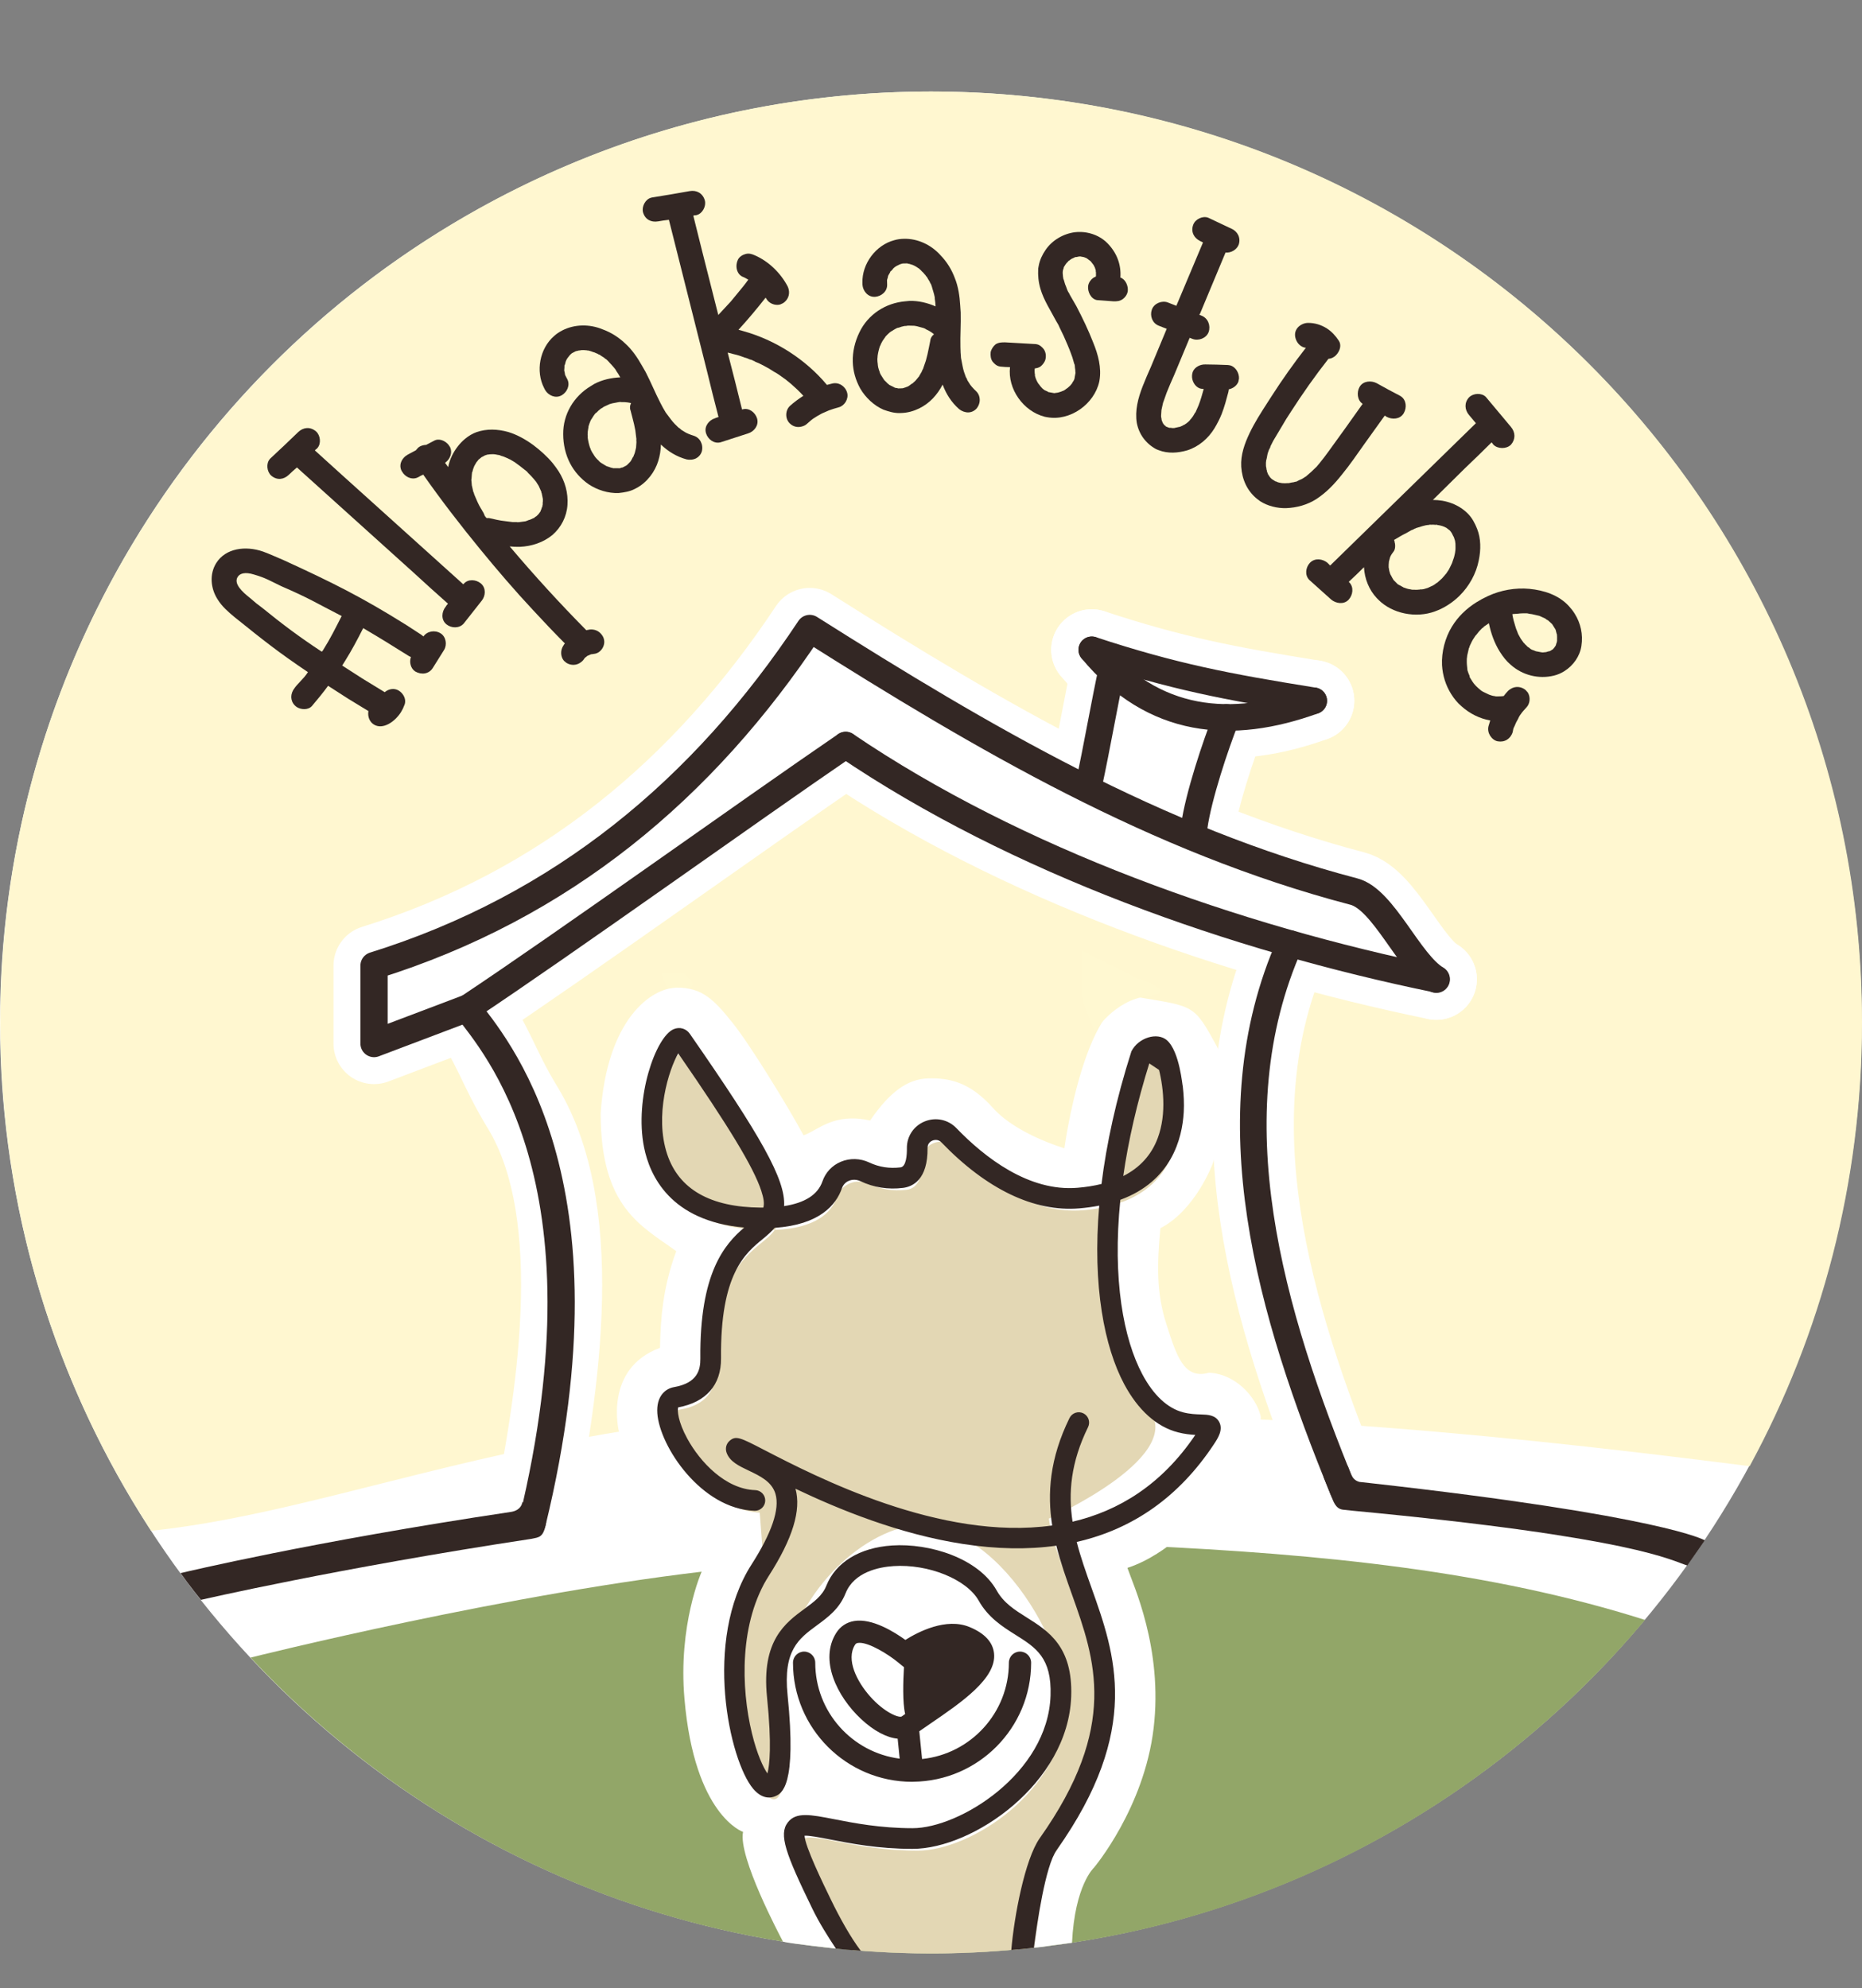 <svg xmlns="http://www.w3.org/2000/svg" viewBox="0 0 2870.412 3064.959"><rect x="0" y="0" width="2870.412" height="3064.959" fill="#808080" stroke="none"/><defs><style>.cls-1,.cls-2,.cls-3,.cls-4{fill:none;}.cls-5{fill:#fff8d1;}.cls-6{fill:#92a668;}.cls-7{fill:#fff;}.cls-8{fill:#e3d7b4;}.cls-2{stroke:#fff;stroke-width:125px;}.cls-2,.cls-3,.cls-4{stroke-linecap:round;stroke-linejoin:round;}.cls-9{fill:#332724;}.cls-3{stroke-width:41px;}.cls-3,.cls-4{stroke:#332724;}.cls-4{stroke-width:42px;}.cls-10{fill:#fff7d0;}</style></defs><g id="Hintergrund_Farbe"><circle id="Wei&#xDF;" class="cls-7" cx="1435" cy="1576.089" r="1435"></circle><path id="Beige" class="cls-10" d="M2870.412,1576.089c0,247.665-62.741,480.676-173.197,684.006-462.472-58.951-798.265-86.187-1343.128-86.187-503.376,0-820.74,154.336-1121.024,185.799C85.934,2134.419.412,1865.241.412,1576.089.412,783.56,642.884,141.089,1435.412,141.089s1435,642.471,1435,1435Z"></path><path id="Gr&#xFC;n" class="cls-6" d="M1756.905,2382.581c283.412,13.031,541.287,39.072,778.999,114.508-263.234,314.201-658.53,514-1100.492,514-414.097,0-787.228-175.4-1049.15-455.958,0,0,403.873-101.428,728.199-136.1,258.82-27.669,642.444-36.45,642.444-36.45"></path><polygon class="cls-7" points="1162.424 1168.306 1274.376 1028.051 1598.368 1247.21 1303.705 1118.748 1162.424 1168.306"></polygon><polygon class="cls-7" points="1753.516 1123.112 1813.466 1138.257 1810.311 1203.887 1766.768 1203.887 1732.692 1184.955 1753.516 1123.112"></polygon><path class="cls-7" d="M1145.465,2823.838s-74.796-24.908-90.288-204.869c-10.07-114.37,26.46-196.236,26.46-196.236l75.977-74.325-84.839-43.526-118.636-98.01s-24.483-96.751,63.306-129.211c.738-44.264,4.426-93.692,25.083-149.021-53.876-39.1-116.561-67.133-116.561-212.466,9.59-144.595,77.693-193.473,117.415-193.748s58.165,19.812,85.461,53.663c27.296,33.852,85.577,129.019,109.922,174.02,22.132-7.48,45.739-35.411,102.544-22.87,30.985-45.001,58.281-64.182,90.003-64.92,31.722-.738,63.445,5.164,99.593,45.739,36.149,40.575,109.922,61.969,109.922,61.969,0,0,33.154-246.396,116.539-232.382,83.385,14.014,83.385,11.063,118.059,74.508,34.673,63.445-5.902,181.481-5.902,181.481,0,0-26.391,71.56-80.697,99.593-5.147,55.33-6.355,99.593,9.138,147.546,15.492,47.952,26.558,86.314,65.658,75.248,39.837,1.475,72.297,36.149,79.675,66.396,7.377,30.247-140.138,198.801-140.138,198.801,0,0-30.028,24.44-65.16,35.593,8.365,25.094,55.156,123.723,40.382,247.283-14.773,123.56-91.998,214.887-91.998,214.887,0,0-29.489,26.758-33.788,115.778-61.946,8.05-31.843,4.937-58.748,7.68s-294.595-10.818-294.595-10.818l-10.693,12.044s-68.974-7.374-81.503-10.648c-4.663-8.892-69.524-130.808-61.589-169.181Z"></path></g><g id="Text"><g id="Alpakastube"><circle class="cls-1" cx="1435.412" cy="1576.089" r="949.269"></circle><path class="cls-9" d="M667.218,1029.608c-6.005,9.585-17.518,10.916-26.96,5.534-7.285-4.565-9.577-14.543-6.787-22.406-1.773-.578-2.924-1.298-4.458-2.26-28.758-18.016-39.877-24.982-69.116-42.232-8.796,17.447-17.735,34.272-27.824,50.378l-4.564,7.285,31.202,20.082,34.366,20.996c5.761-4.933,14.492-6.939,21.778-2.374,7.285,4.563,12.071,13.969,8.658,21.975-1.396,3.931-3.174,7.623-5.336,11.074-9.368,14.954-28.087,27.788-41.891,19.139-6.135-3.842-9.868-11.521-8.372-20.728l-31.298-19.075-30.819-19.84c-7.733,10.638-16.233,20.798-24.733,30.957-5.715,6.564-16.65,6.12-23.552,1.797-8.962-6.149-10.773-16.895-5.632-25.953l.721-1.15c5.765-9.203,15.125-15.62,22.091-26.74-45.819-30.84-67.527-48.178-113.004-84.679-10.159-8.5-19.55-16.52-26.397-27.75-10.773-16.894-12.524-38.813-1.955-55.685,14.414-23.006,45.306-27.146,72.442-17.62,10.403,3.848,20.327,8.463,30.49,12.694,75.935,34.758,121.522,57.445,190.157,100.445l22.767,14.796,3.594,2.787c5.669-8.195,17.662-10.293,26.48-4.769,8.436,5.285,10.293,17.661,5.248,25.714l-17.296,27.608ZM526.728,949.6c-41.656-21.292-48.845-26.865-92.95-45.952-17.688-8.413-23.584-12.64-42.57-18.127-13.425-4.14-21.39-1.653-24.753,3.713-6.486,10.353,6.163,22.55,19.773,33.212,5.797,5.233,11.836,10.084,17.73,14.312,31.484,25.598,58.034,45.435,92.063,67.821l1.584-1.677c12.251-19.556,19.125-33.937,29.123-53.302Z"></path><path class="cls-9" d="M688.26,962.444l-.675-.602c-7.769-6.924-6.85-18.835-.563-26.566.866-1.652,2.071-3.003,3.577-4.691l-.338-.301c-17.901-15.958-35.463-31.616-53.063-47.911l-179.454-161.794c-4.589,3.789-8.54,7.541-12.491,11.292-7.901,7.503-18.086,8.73-26.831,1.54l-.337-.301c-6.755-6.021-8.127-18.761-2.105-25.516l.903-1.014c14.298-13.318,28.896-26.976,42.856-40.595,7.902-7.504,18.424-8.428,27.169-1.239l.338.302c6.755,6.021,8.126,18.761,2.104,25.516l-.903,1.014c-1.242.712-2.145,1.725-3.047,2.738l42.592,38.577,186.209,167.815.903-1.013c6.624-7.431,18.534-6.511,25.928-.527l.675.602c7.769,6.925,6.85,18.836.864,26.229l-27.781,35.244c-6.925,7.769-19.136,7.187-26.53,1.201Z"></path><path class="cls-9" d="M915.589,1007.947c-1.624.161-2.961.67-4.234.543l-6.048,2.613-3.851,3.154-1.878,2.707c-1.113,1.496-2.164,2.357-3.564,3.503-6.651,5.447-15.692,5.833-22.953,1.251l-3.853-3.277c-5.447-6.651-5.419-16.615-.551-23.527.414-.922,1.177-2.132,2.227-2.993-16.657-16.77-33.251-34.177-49.208-51.521-28.188-30.137-55.262-61.771-81.349-93.626-30.673-37.457-60.297-75.775-87.884-115.176-2.674,1.02-5.411,2.677-7.798,4.047-8.148,4.332-17.446.834-22.893-5.817l-2.517-3.788c-4.62-8.498-.835-17.445,5.816-22.892l3.787-2.517,12.222-6.5,3.627-4.139c3.501-2.867,7.799-4.047,12.319-4.239l11.873-6.213c7.511-4.397,17.095-.549,22.542,6.102l2.517,3.789c3.697,8.084.199,17.382-6.103,22.542l-1.75,1.433,4.811,6.588c1.271-6.303,3.114-11.907,5.945-17.735,4.835-9.807,11.867-19.074,20.269-25.955,5.251-4.3,11.076-7.9,17.41-10.164,15.979-5.48,32.312-4.82,48.899-.274,14.042,4.292,27.129,11.704,38.816,20.263,10.764,8.145,21.401,17.563,30.001,28.066,3.153,3.85,6.244,8.338,9.047,12.476,9.716,15.437,14.722,32.976,13.52,51.504-1.139,17.894-9.568,34.738-23.284,46.554-14.003,11.466-31.956,17.396-50.038,18.168-5.158.128-10.602-.092-15.695-.598,37.681,44.585,77.111,87.739,118.007,129.108l5.57-1.053c7.131-.576,13.309,1.968,17.608,7.219,2.007,2.452,3.664,5.188,4.27,8.785,1.276,6.558-1.682,13.659-6.933,17.958-2.45,2.007-5.474,3.313-8.721,3.633ZM830.304,792.391l2.991-4.203q.351-.287.063-.637c1.177-2.133,1.781-4.967,2.671-7.45l.54-2.197.094-4.171c.351-.285.414-.922.127-1.272.35-.286.063-.637.127-1.273l.063-.637c-.287-.35.063-.637.063-.637l-.35.287c.35-.287.064-.638.127-1.275l-1.723-8.531-.446-1.974-4.207-9.421-3.886-6.174-3.727-4.552c-2.58-3.15-5.797-6.364-8.727-9.228l-1.72-2.101-3.28-2.577c-5.063-4.042-10.127-8.082-15.541-11.836-2.706-1.877-5.477-3.117-7.897-4.644q-.286-.351-.637-.064c-1.21-.763-2.42-1.527-3.98-2.005-2.77-1.24-5.54-2.479-8.374-3.084-1.21-.762-2.771-1.24-4.043-1.367,0,0-.287-.35-.637-.064-2.834-.604-5.667-1.207-8.565-1.174l-4.52.193c-.987.222-1.973.447-3.247.32l-1.337.51-.986.224s-.35.286-.637-.064q.287.35.637.064l-2.674,1.019c-1.05.861-2.737,1.658-4.074,2.167l-5.251,4.3c-.764,1.21-1.527,2.42-2.577,3.28l-2.704,4.553-.827,1.847s.35-.286.064-.637c-.891,2.482-2.131,5.253-2.735,8.088-.063.636-.127,1.272-.827,1.846l-.38,3.82c-.317,3.185-.284,6.081-.888,8.916l.287.35.576,7.13,2.232,9.868.797,1.688c.446,1.974.957,3.311,1.753,4.998l3.919,9.07c1.594,3.375,3.187,6.75,5.129,9.835l1.944,3.088c-.063.637.223.986.509,1.336l.86,1.05c1.083,2.037,2.167,4.074,2.9,6.398l2.58,3.15,4.171.095c7.864,1.747,16.015,3.844,24.293,4.668l11.748,1.492,6.431-.003c.287.351,1.274.127,1.911.189,0,0,.35-.285.636.064l11.079-1.469c.7-.574,1.337-.511,2.323-.734,1.4-1.146,3.661-1.242,5.348-2.039l5.061-2.39-.7.573,2.037-1.084-.287-.349,3.087-1.944,3.213-3.217ZM732.059,716.695l-.763,1.21.7-.573c-.287-.351.063-.637.063-.637ZM743.104,786.602l.573.7.797,1.687-1.37-2.387ZM749.339,701.375c.637.063.986-.224,1.336-.51.287.349.637.063.987-.224l-2.324.733ZM834.652,758.42l.446,1.974c-.573-.7-.796-1.688-.446-1.974ZM836.317,780.45l-.287-.35c-.063.637-.126,1.273.16,1.623l.127-1.272ZM836.694,770.199l.097,2.26s-.287-.35-.097-2.26Z"></path><path class="cls-9" d="M1080.275,680.812c2.299,4.414,2.993,9.664,1.663,14.948-1.538,4.883-4.715,8.578-8.728,10.668-4.414,2.299-10.275,2.8-14.948,1.664-15.45-4.198-28.333-12.281-39.436-22.825-.519,17.616-5.1,34.286-16.395,48.842-6.145,7.792-13.125,13.978-21.954,18.577l-2.007,1.045c-7.624,3.972-16.102,5.325-24.789,6.279-15.976.668-33.065-4.715-46.366-13.603-12.081-8.502-21.77-19.271-28.458-32.112-7.107-13.645-10.602-29.169-10.66-44.953-.31-30.959,16.437-58.557,42.487-74.165,2.006-1.045,3.804-2.492,5.81-3.537,12.039-6.269,25.75-9.33,39.704-9.964-1.881-3.612-3.954-6.614-6.237-10.017l-1.044-2.006c-1.029-.995-1.865-2.6-2.893-3.594-2.266-2.392-3.921-4.59-5.978-6.581-1.656-2.198-3.503-3.787-5.56-5.777-1.221-.384-2.249-1.379-3.277-2.375-2.249-1.38-4.497-2.758-6.956-4.539-1.22-.384-2.441-.77-3.469-1.765,0,0-.401.209-.611-.192-.401.209-2.65-1.17-3.26-1.362l-3.662-1.154c-2.04-.978-4.272-1.345-6.713-2.115l-.401.21c-1.221-.385-2.842-.561-3.854-.544-2.232-.367-4.657-.126-6.681-.092l-.401.209c-1.413.226-2.424.242-3.837.468-1.204.626-2.216.644-3.629.869l-6.02,3.135c-.994,1.028-2.199,1.655-2.792,2.475-.995,1.029-1.589,1.847-2.182,2.667-1.588,1.847-2.776,3.485-3.753,5.526-.193.61-.594.82-.385,1.221-.593.819-.978,2.039-.961,3.051l-1.153,3.662-.401.209c.243,2.425-.125,4.656-.285,7.29,0,0,.209.402.017,1.012.209.402.435,1.814.644,2.216l.677,4.239,3.344,6.42c4.808,9.23-.276,20.039-8.494,24.83l-.803.419c-9.23,4.806-20.04-.276-24.83-8.495l-1.463-2.809c-13.585-26.085-6.88-61.206,15.266-80.393,3.788-3.503,7.992-6.203,12.407-8.502,18.861-9.824,42.127-10.208,62.301-1.84,13.234,4.841,24.688,12.14,34.762,21.688,10.475,9.338,18.979,21.745,26.067,34.377,1.672,3.21,3.745,6.212,5.417,9.422,8.36,16.051,14.907,32.539,23.058,48.189,2.508,4.815,5.225,10.032,8.134,14.639,1.237,1.396,2.073,3.002,3.311,4.396l4.966,6.598c3.31,4.397,7.633,8.778,11.537,12.356.61.191.819.593,1.429.786,1.028.994,1.848,1.588,2.876,2.583l6.746,4.139c1.431.785,2.65,1.17,4.081,1.956-.611-.192-1.221-.384-1.431-.786.82.594,1.431.786,2.041.979,2.65,1.17,5.091,1.94,7.532,2.708,4.883,1.538,8.578,4.716,10.877,9.129ZM972.844,621.471c-1.221-.385-2.441-.769-4.063-.945q.401-.209.611.193c-.209-.402-.611-.193-.611-.193-.61-.192-1.011.017-1.22-.384l-.401.208c-2.843-.56-5.877-.51-8.912-.46-1.221-.385-2.634-.158-3.645-.141-.402.208-1.012.017-1.413.225-3.227.661-6.053,1.112-9.28,1.773-1.413.226-2.617.853-4.431,1.287l-.401.209c-2.809,1.464-5.425,2.316-8.235,3.779-1.396,1.238-3.001,2.074-4.206,2.702l-.401.208c-2.6,1.864-4.589,3.92-6.579,5.977-1.204.626-2.199,1.655-2.792,2.476q-.192.61-.593.818c-1.38,2.25-2.968,4.098-3.946,6.138-.995,1.028-1.379,2.249-2.165,3.679-1.171,2.65-2.133,5.7-2.901,8.143.017,1.012-.368,2.231-.351,3.244q-.402.209-.192.61c-.56,2.843-.912,6.086-.861,9.122.017,1.012.243,2.424.259,3.435l-.192.611c.694,5.25,1.789,10.292,3.495,15.525l.418.802c.626,1.204.643,2.216,1.27,3.42,1.254,2.408,2.509,4.815,4.164,7.014l.417.802c.627,1.204,1.447,1.798,2.074,3.002,1.655,2.199,3.503,3.787,5.56,5.777.417.802,2.056,1.989,2.667,2.182-.611-.193-1.029-.995-2.25-1.38.819.594,1.847,1.589,3.277,2.375l6.747,4.138s.209.402.61.193l-1.221-.384,1.221.384.819.594,4.272,1.345c1.43.787,3.052.962,4.272,1.347.611.192,1.012-.017,1.221.384,3.035-.05,5.668.109,8.703.059l.61.192c1.814-.435,3.228-.661,4.431-1.288.61.192,1.012-.018,1.012-.018l5.618-2.925c1.204-.627,1.798-1.447,2.792-2.476.803-.417,2.583-2.875,3.386-3.294q.192-.61.594-.818c1.781-2.459,2.742-5.511,4.522-7.968-.593.818-.978,2.041-.978,2.041,0,0,.191-.612.786-1.431l.191-.61.402-.21-.402.21c.402-.21.192-.61.385-1.221.786-1.429,1.17-2.65,1.747-4.481.384-1.22.56-2.842,1.136-4.674l.193-.61q.192-.61-.017-1.012c.402-.208.193-.61.193-.61l.209.401c.351-3.243.3-6.279.651-9.522-.226-1.412-.259-3.436-.083-5.058-.209-.402-.017-1.012-.226-1.414l-1.404-11.511-1.982-9.683c-1.529-6.854-3.669-13.902-5.409-21.159-1.48-3.821-.936-7.675.828-11.145Z"></path><path class="cls-9" d="M1217.688,652.862c-2.43-2.178-4.209-5.456-5-8.523-1.693-6.572.118-14.048,5.023-18.584,6.432-5.862,13.528-10.962,20.737-15.622-5.862-6.434-12.051-12.315-18.677-18.083l-6.513-5.33c-.551-.326-1.103-.651-1.215-1.089l-3.419-2.39c-5.186-3.804-9.82-7.281-15.217-10.096-5.073-3.365-10.033-6.292-15.43-9.106l-8.591-4.329c-2.091-.862-5.172-1.937-7.376-3.238l1.541.538-1.102-.65-.989-.213c-.438.113-.552-.325-1.103-.65-1.54-.538-2.643-1.188-4.069-1.288-2.643-1.188-5.285-2.376-8.253-3.013-5.723-2.264-11.333-4.089-17.268-5.362l-9.017-2.349c7.565,29.356,15.018,58.274,22.146,87.744l1.314-.34c9.64-2.484,19.021,4.911,21.831,13.999l.226.877c2.598,10.078-4.797,19.459-13.885,22.268l-42.699,13.809c-10.078,2.597-19.459-4.798-22.268-13.887l-.34-1.313c-2.483-9.639,4.911-19.021,13.999-21.831,1.64-.89,3.392-1.342,5.583-1.906l-.113-.438c-5.985-23.223-11.856-46.005-17.402-69.34l-58.983-234.311c-5.921.592-11.292,1.509-16.663,2.426-10.742,1.834-19.884-2.818-23.146-13.66l-.112-.438c-2.258-8.763,3.695-20.11,12.458-22.368l1.314-.339c19.292-3.103,39.022-6.318,58.201-9.859,10.742-1.833,19.997,3.257,23.258,14.098l.113.438c2.259,8.763-3.695,20.109-12.458,22.367l-1.315.339c-1.427-.099-2.741.239-4.056.578l13.902,55.758,24.629,97.381,19.383-20.882,18.493-22.521,4.567-5.85,3.804-5.186c-2.755-1.625-6.062-3.577-9.143-4.652-4.295-2.163-7.177-6.093-8.419-10.913-1.355-5.258-.52-11.081,1.644-15.376,2.164-4.295,6.97-7.403,11.79-8.645,5.258-1.355,9.328-.067,14.062,1.984,21.577,9.391,39.703,27.147,50.607,47.701.89,1.639,1.341,3.392,1.68,4.706,2.146,8.325-1.306,16.69-8.515,21.352l-4.594,2.118c-8.325,2.146-17.792-1.956-21.578-9.392-.551-.325-.664-.763-.777-1.201-13.375,16.997-27.302,33.669-41.892,49.578l7.038,1.925c49.813,13.795,96.229,43.418,129.329,83.014l7.887-2.032c10.078-2.598,20.109,3.695,23.144,13.659l.227.876c2.371,9.201-4.247,19.785-13.01,22.043l-.876.226c-5.257,1.354-9.965,3.034-15.109,4.828l.438-.113-10.502,4.576c-4.919,2.669-9.4,5.227-13.768,8.22l-2.729,2.106-6.107,5.312c-2.615,2.542-5.569,3.771-8.636,4.562-6.572,1.694-13.059.096-18.032-4.698Z"></path><path class="cls-9" d="M1510.33,615.793c.131,4.975-1.547,9.999-5.059,14.164-3.523,3.714-7.998,5.643-12.521,5.762-4.976.131-10.463-1.987-14.165-5.058-12.046-10.546-20.081-23.461-25.438-37.803-8.189,15.605-19.616,28.578-36.148,36.709-8.939,4.31-17.926,6.809-27.877,7.071l-2.261.06c-8.594.226-16.807-2.273-25.033-5.224-14.653-6.404-27.651-18.735-35.709-32.555-7.13-12.938-11.118-26.864-11.5-41.338-.405-15.379,3.261-30.865,10.128-45.077,13.295-27.961,40.445-45.423,70.703-48.031,2.262-.06,4.512-.572,6.773-.631,13.569-.357,27.233,2.903,40.053,8.45-.106-4.07-.653-7.677-1.214-11.736l-.06-2.262c-.488-1.345-.536-3.154-1.023-4.499-.988-3.142-1.512-5.844-2.488-8.534-.523-2.702-1.488-4.94-2.464-7.63-.929-.881-1.416-2.227-1.905-3.572-1.416-2.224-2.832-4.451-4.261-7.129-.929-.881-1.857-1.761-2.345-3.106,0,0-.453.012-.465-.44-.452.011-1.869-2.214-2.333-2.655l-2.785-2.642c-1.404-1.774-3.25-3.083-5.106-4.844l-.452.012c-.929-.881-2.31-1.751-3.227-2.178-1.845-1.31-4.13-2.155-5.963-3.012l-.452.012c-1.369-.417-2.285-.845-3.654-1.262-1.357.035-2.273-.394-3.643-.81l-6.785.179c-1.345.488-2.702.524-3.595,1-1.345.489-2.237.964-3.13,1.441-2.238.963-4.023,1.916-5.797,3.321-.44.464-.893.476-.881.928-.893.476-1.773,1.403-2.202,2.321l-2.642,2.786-.452.011c-.846,2.287-2.154,4.132-3.452,6.428,0,0,.012.452-.428.917.012.452-.405,1.821-.393,2.272l-1.25,4.106.19,7.238c.274,10.403-9.033,17.89-18.521,18.592l-.904.024c-10.403.274-17.891-9.034-18.593-18.521l-.084-3.166c-.774-29.4,20.65-58.028,48.967-65.563,4.939-1.488,9.903-2.072,14.878-2.202,21.259-.561,42.34,9.295,56.803,25.661,9.772,10.153,16.867,21.734,21.735,34.732,5.321,12.987,7.523,27.864,8.357,42.327.095,3.619.644,7.225.738,10.844.477,18.092-.868,35.78-.403,53.42.144,5.428.298,11.308.894,16.724.5,1.798.548,3.606,1.048,5.403l1.571,8.106c1.047,5.403,3.011,11.236,4.951,16.164.465.44.477.894.941,1.334.488,1.344.964,2.237,1.452,3.583l4.25,6.677c.939,1.333,1.868,2.213,2.809,3.546-.464-.441-.929-.88-.94-1.333.477.892.94,1.333,1.404,1.774,1.869,2.214,3.726,3.976,5.583,5.737,3.714,3.523,5.643,7.998,5.773,12.974ZM1439.79,515.357c-.929-.88-1.856-1.761-3.238-2.63q.453-.012.465.441c-.012-.453-.465-.441-.465-.441-.464-.441-.916-.429-.929-.881l-.452.012c-2.309-1.75-5.059-3.035-7.808-4.32-.929-.881-2.298-1.297-3.215-1.726-.452.012-.916-.429-1.369-.417-3.189-.821-5.927-1.654-9.117-2.475-1.369-.417-2.726-.38-4.547-.786l-.452.011c-3.166.084-5.892-.296-9.059-.213-1.797.499-3.606.547-4.963.583l-.453.012c-3.154.535-5.844,1.511-8.534,2.488-1.356.036-2.702.523-3.595,1q-.44.465-.893.476c-2.226,1.416-4.464,2.381-6.237,3.785-1.345.489-2.226,1.417-3.559,2.358-2.214,1.868-4.416,4.19-6.178,6.047-.428.917-1.309,1.844-1.737,2.762q-.452.012-.44.463c-1.75,2.31-3.487,5.071-4.773,7.82-.429.917-.845,2.286-1.274,3.202l-.44.465c-1.678,5.023-2.904,10.034-3.666,15.487l.024.904c.036,1.356-.393,2.272-.357,3.63.071,2.714.143,5.428.667,8.13l.024.904c.035,1.357.512,2.25.547,3.606.523,2.702,1.488,4.94,2.464,7.63.024.904.977,2.69,1.44,3.131-.463-.44-.488-1.345-1.417-2.227.477.893.964,2.238,1.904,3.572l4.25,6.677s.013.452.465.44l-.929-.881.929.881.476.893,3.25,3.083c.94,1.333,2.322,2.202,3.25,3.083.464.441.916.429.928.882,2.75,1.285,5.046,2.582,7.796,3.867l.464.44c1.821.406,3.19.821,4.547.786.465.44.917.428.917.428l6.333-.167c1.356-.036,2.25-.512,3.594-.999.904-.025,3.583-1.453,4.488-1.477q.44-.465.892-.477c2.679-1.428,4.88-3.749,7.559-5.178-.893.476-1.773,1.405-1.773,1.405,0,0,.44-.465,1.333-.94l.44-.465.452-.011-.452.011c.452-.011.44-.463.88-.928,1.334-.94,2.215-1.869,3.536-3.261.881-.929,1.749-2.309,3.07-3.702l.44-.464q.441-.464.429-.917c.452-.013.44-.465.44-.465l.012.452c1.738-2.76,3.023-5.51,4.762-8.271.416-1.37,1.272-3.202,2.142-4.583-.012-.453.429-.917.417-1.369l3.785-10.963,2.463-9.57c1.631-6.832,2.797-14.104,4.415-21.39.346-4.083,2.524-7.308,5.631-9.654Z"></path><path class="cls-9" d="M1610.612,642.445c-32.974-8.337-57.497-42.727-53.611-76.514-4.614.075-9.591-.375-14.568-.827l-1.78-.327c-4.451-.815-7.968-4.218-10.594-7.459-2.909-4.213-3.349-9.352-2.897-14.331.815-4.45,4.019-9.383,7.785-12.374,4.658-2.827,9.271-2.902,14.33-2.896l47.348,2.687,1.78.327c4.45.814,7.968,4.218,10.594,7.459,2.909,4.212,3.793,9.434,2.896,14.331l-.163.889c-.814,4.451-4.381,8.858-7.622,11.484-2.633,1.819-5.548,2.666-8.826,2.985l-.407,2.226.037,2.306c.119,1.862.157,4.169.722,6.113q-.445-.081-.364-.527c.282.972.119,1.862.483,2.388.563,1.943,1.128,3.888,2.138,5.911l1.009,2.025c1.01,2.025,2.101,3.604,3.637,5.266l1.09,1.579c1.173,1.136,2.628,3.242,4.244,4.458l2.427,1.824,5.096,2.313c-.082.445.363.526.809.608l1.336.245.809.607-.809-.607,7.566,1.385,5.666-.802,1.943-.564c1.943-.565,3.887-1.128,5.911-2.138.445.081.972-.282,1.498-.646,1.499-.646,2.633-1.818,4.213-2.909,1.498-.646,2.714-2.262,3.768-2.99l1.661-1.536,2.958-3.598.771-1.698c1.134-1.172,1.905-2.872,2.677-4.571.163-.89.407-2.225,1.016-3.033l-.69,1.253,1.468-8.011c-.364-.526-.283-.972-.201-1.417-.038-2.307-.157-4.167-.641-6.557-.118-1.861-.074-4.613-1.165-6.192l-.847-2.915c-1.047-4.332-2.539-8.745-4.112-12.712-3.348-9.354-7.304-17.897-11.178-26.886l-6.338-13.12c-1.009-2.026-1.573-3.968-2.665-5.549l-2.463-4.13c-8.52-16.279-19.346-32.522-24.424-50.01-3.104-10.688-4.062-20.523-3.441-31.449l.732-4.006c1.63-8.902,5.403-16.951,10.431-24.31,10.136-15.164,27.632-25.301,45.521-27.545,6.112-.721,12.506-.471,18.292.588,12.462,2.282,23.827,8.043,32.315,16.956,13.903,14.505,20.763,32.321,19.402,52.312,8.212,2.882,12.287,13.288,11.347,20.937l-.163.889c-.896,4.896-4.463,9.304-7.622,11.485-4.738,3.272-8.908,3.429-14.412,3.341l-25.412-1.892c-9.347-1.711-14.594-13.251-13.49-21.789l.162-.89c.896-4.897,4.463-9.303,7.623-11.485,1.579-1.092,3.077-1.736,4.049-2.019.244-1.335.489-2.67.207-3.642l.044-2.752c-.283-.972-.483-2.389-.32-3.279l-1.773-5.384-.81-.608c.082-.445.164-.891-.282-.972l-.281-.972s-.082.445.363.526l-4.081-5.347c-.363-.526-.809-.607-.727-1.053l-6.47-4.865-4.288-1.705c-.445-.081-.89-.163-1.253-.689.363.526.808.608,1.253.689l-5.785-1.059c-1.862.118-3.278.319-5.222.884-.891-.163-1.862.119-2.834.4-1.498.646-3.077,1.737-5.021,2.302-.608.807-1.58,1.09-2.107,1.453l-2.188,1.899.163-.889-1.824,2.426c-1.053.727-1.661,1.536-2.269,2.345l-1.216,1.617-2.596,4.125-.325,1.78c-.771,1.698-1.017,3.034-1.342,4.813l.281.973-.526.362.282.972-.081.446.438,5.139c.282.972.119,1.862.483,2.389l-.445-.082.445.082c-.081.446-.163.89.2,1.417l.282.971.082-.445,1.41,4.858c.563,1.943,1.128,3.886,2.138,5.911,1.21,3.441,2.62,8.299,5.329,11.096-.81-.607-1.173-1.135-1.455-2.105l1.373,2.551,1.01,2.024,9.772,16.969c9.529,18.303,18.531,36.972,26.035,56.285,7.304,17.897,13.146,38.746,9.479,58.774l-.244,1.335c-7.691,34.472-44.794,61.258-80.4,54.74l-3.56-.651ZM1657.762,573.337l.119,1.862c.162-.89.244-1.334-.119-1.862ZM1686.411,409.307l-.082.445c.446.081.364.527.282.972l.364.526-.564-1.943Z"></path><path class="cls-9" d="M1782.384,692.431c-16.032-8.698-26.479-22.984-29.892-40.352-3.174-19.216,1.969-38.582,9.054-56.702,4.119-10.536,8.495-20.484,12.706-30.011l24.331-58.504-12.222-4.778c-10.113-3.954-13.981-15.184-10.778-24.618l.329-.843c3.625-9.271,15.605-13.818,24.454-10.358l13.063,5.108,41.084-97.62-4.471-2.234c-9.784-4.797-14.312-14.341-10.779-24.619l.33-.843c3.295-8.428,14.598-13.726,23.025-10.431l35.674,16.863c9.949,4.375,14.733,14.505,11.2,24.784-2.966,7.585-11.831,12.864-20.24,12.005l-38.52,92.307c-.495,1.265-.989,2.529-1.905,3.629l3.371,1.317c10.114,3.956,14.404,15.349,11.036,25.205l-.165.421c-3.624,9.271-15.604,13.818-24.875,10.194l-4.215-1.648-23.837,57.238c-4.046,9.107-8.092,18.213-11.717,27.484l-4.521,12.806c-.659,1.687-1.318,3.373-1.556,5.223l-1.866,8.501-.603,8.995c.092,1.008.019,2.437.533,3.609-.074,1.428.439,2.601.531,3.608l1.54,3.518-.678-.752.935,1.338c.514,1.172.935,1.337.935,1.337l1.612,2.087.844.33,1.355,1.501,4.636,1.812,1.851.239s.421.164.586-.258c1.264.496,2.693.567,3.7.476l1.429.072,7.97-1.742,1.007-.091,4.104-1.797,1.924-1.191c.421.165,2.345-1.026,3.096-1.705,1.172-.513,2.087-1.613,3.425-2.547l1.502-1.356c.586-.255,1.08-1.521,1.08-1.521l-.329.843.916-1.1c.329-.842,1.08-1.521,1.831-2.199l3.076-4.141,2.985-5.148c.586-.256.75-.678,1.08-1.521l4.211-9.527c3.296-8.429,5.748-17.186,8.036-25.522l-1.43-.073c-1.851-.237-3.701-.475-4.965-.968-7.586-2.966-12.277-12.089-11.584-20.077.237-1.85.476-3.7,1.135-5.386,2.801-7.164,11.336-11.601,19.489-11.327,11.597.162,23.193.323,34.625.906,1.851.238,3.7.477,4.965.97,7.585,2.966,12.442,11.666,12.171,19.819l-.971,4.965c-2.472,6.32-8.406,10.316-14.78,11.71.092,1.008-.402,2.272-.641,4.122-3.02,11.452-6.039,22.902-10.323,33.859-2.966,7.584-6.774,14.84-11.004,21.932-9.541,15.702-24.23,28.421-41.999,34.105-14.251,4.145-29.787,5.357-44.115-.245l-3.792-1.483Z"></path><path class="cls-9" d="M1937.588,768.848c-15.137-12.431-22.823-29.753-24.146-49.436-1.052-18.434,5.318-35.856,12.965-51.919,7.646-16.065,17.44-31.285,27.234-46.505l7.101-11.034c16.16-25.113,33.952-50.253,52.395-73.896-2.637-.083-5.165-1.171-7.448-2.64-5.707-3.673-9.211-10.771-9.316-17.295-.054-3.262.9-6.416,2.614-9.079,3.673-5.708,10.77-9.211,17.294-9.318,10.793-.049,20.633,3.055,29.385,8.687,7.229,4.652,13.234,11.207,18.125,18.658,3.857,5.71,2.468,12.888-.959,18.214-1.96,3.043-4.299,5.843-7.535,7.527-2.61,1.549-5.111,2.091-7.368,2.253-20.782,26.443-39.798,53.485-57.672,81.262l-7.591,11.796-19.915,33.457-3.892,7.719c-.734,1.142-.354,1.387-.354,1.387-.354,1.386-1.578,3.289-2.068,4.049l-2.042,5.681c-.952,3.154-1.145,6.797-2.097,9.95-.49.761-.354,1.386-.465,2.392-.354,1.387-.327,3.018-.3,4.649l.053,3.262.542,2.5c.027,1.631.434,3.508,1.086,5.004l-.109,1.005c.896,1.115,1.439,3.617,1.955,4.486.381.245,1.793,2.23,1.929,2.855l1.794,2.23,1.657,1.605,5.327,3.427c.381.245.762.489,1.387.354,1.142.735,2.908,1.334,4.295,1.688l4.784.926c3.017.328,6.28.274,9.161-.023q-.244.38-.625.135l1.006.11.625-.135c.381.245,1.006.108,1.251-.272l3.752-.813c1.631-.027,3.508-.433,5.628-1.221l1.006.109c2.611-1.549,5.602-2.853,8.593-4.155l4.352-2.581c.49-.761,1.115-.897,1.74-1.032l8.54-7.418,8.404-8.044,4.679-5.599c4.679-5.599,9.222-11.822,13.52-17.664,17.927-24.515,35.229-48.893,52.775-73.651-8.371-5.387-9.453-17.92-4.692-26.156l.49-.761c5.387-8.37,17.295-9.317,25.774-4.936,12.286,6.829,24.19,13.414,36.34,19.618l.762.49c8.751,5.63,9.697,17.539,4.69,26.156l-.489.76c-5.632,8.751-17.295,9.318-25.774,4.937l-3.045-1.959-31.42,43.81c-11.289,15.873-22.198,31.989-34.63,47.126-11.315,14.24-23.528,27.366-39.302,37.662-13.787,8.884-30.155,13.417-46.713,14.062-13.675.347-28.543-3.303-39.958-10.647l-5.083-3.809ZM1951.72,719.292s-.244.38.136.625l-.108,1.006-.027-1.631ZM1985.393,744.727l2.257-.162q-.245.38-.625.136l-1.251.271-.381-.245Z"></path><path class="cls-9" d="M2019.213,867.727l.645-.636c7.402-7.314,19.23-5.642,26.553.481l4.134,4.184,224.665-219.397-10.8-12.863c-6.67-8.04-7.244-18.921.164-26.875l.321-.318c6.438-6.359,19.239-6.923,25.6-.484l38.752,46.31c6.988,8.361,7.243,18.921.154,27.198l-.322.318c-6.76,6.678-20.197,6.596-26.875-.164l-.317-.322c-.633-1.283-1.587-2.25-2.541-3.215-13.519,13.356-27.36,27.029-41.198,40.063l-49.249,48.653c9.598.059,19.188,1.397,29.403,5.298,9.257,3.576,17.544,8.747,24.54,15.828,6.678,6.76,10.788,14.783,14.255,23.443,5.987,15.074,5.882,32.351,2.585,48.329-3.964,20.453-14.642,39.904-29.77,54.851-10.623,10.493-23.793,19.051-37.902,24.084-28.86,10.703-65.613,3.761-87.235-18.129l-2.545-2.575c-11.762-12.549-18.695-29.87-19.548-47.473-7.726,7.632-15.45,15.264-23.494,22.573l.954.965c6.996,7.082,5.642,19.232-1.122,26.55l-.644.635c-7.081,6.996-18.909,5.325-26.231-.799l-33.73-30.282c-7.313-7.404-5.642-19.231.8-26.231ZM2162.965,905.078c.317.322.636.644,1.275.647l1.916.652c3.191,1.298,6.387,1.958,9.265,2.295l.957.326,3.841.024c2.877.337,5.758.034,8.64-.268l-.322.318s.322-.318.641.004l.962-.315,4.482-.611,6.411-1.881,8.663-4.106c1.928-1.268,3.533-2.219,4.821-3.49l.962-.314,7.399-6.673,4.188-4.774,2.258-2.866-.97,1.593c.966-.954,4.522-7.011,5.166-7.647,1.621-3.51,3.56-6.697,4.859-9.888l1.955-5.747c1.299-3.192,1.958-6.388,2.617-9.584l.664-3.834-.655,2.555.659-3.194c.341-3.518.043-7.039.062-10.238l-.613-4.483-1.885-5.77c-1.586-2.25-2.21-4.814-3.796-7.062l-2.222-2.894-5.413-4.192-4.786-2.269c-.322.318-.641-.003-.958-.325-2.556-.655-5.43-1.633-7.988-1.648l.321-.319s-.321.319-.64-.003l-1.598-.331-.322.318-4.797-.35c-1.28-.007-2.882.303-4.479-.027-.322.318-.962.314-1.279-.008l.317.322s-.317-.322-.64-.004l-4.482.613-5.127,1.249-10.258,3.137c-.645.636-1.283.632-2.246.946-1.605.95-3.211,1.9-4.812,2.21l-8.989,5.065c-6.097,2.842-11.879,6.646-17.979,10.129.633,1.283.946,2.245.938,3.524,1.256,3.847,1.214,10.886-1.688,14.388-1.935,2.548-3.871,5.096-5.169,8.288q.321-.319.003-.641.318.321-.003.641l-.648,1.275.648-1.275-.326.957-1.312,5.111c-.321.318-.325.957-.329,1.598l-.346,4.157-.027,4.479.313.963c.299,3.521,1.241,6.407,2.184,9.292l.318.321c-.005.639.313.961.632,1.284l2.214,4.172,1.9,3.211,6.36,6.438,8.291,4.53ZM2188.859,908.754c1.283-.632,2.241-.306,2.241-.306l-1.923.628-.318-.322ZM2203.227,808.696c-.966.955-1.924.629-1.924.629l1.924-.629Z"></path><path class="cls-9" d="M2222.98,1025.208c-.942-20.238,4.683-41.925,15.208-59.208,9.473-15.554,22.5-27.997,37.832-37.611,5.75-3.606,11.74-6.83,17.971-9.668,19.459-8.999,42.043-13.015,63.58-11.033,22.162,2.125,45.435,9.427,61.145,26.812,3.411,3.737,6.198,7.33,8.843,11.546,9.135,14.566,13.046,31.874,10.292,49.625-2.325,15.879-12.52,30.282-26.318,38.937-4.983,3.126-10.448,5.484-16.01,6.835-23.636,5.743-48.441-.597-66.452-16.541-6.867-5.84-12.201-12.643-17.009-20.31-8.414-13.416-13.762-28.756-16.854-43.907l-8.192,5.672.24.383-2.3,1.442c-3.353,3.171-6.465,6.724-9.337,10.662-.767.48-1.293,1.346-1.818,2.209l-3.015,4.561c-2.105,3.457-3.586,7.056-5.451,10.896.098,1.007-.429,1.871-.955,2.736l-2.573,11.226-.52,5.133-.052-2.638c.007,4.268-.228,8.154.163,12.182l.779,8.056c.916,3.164,1.975,5.705,3.274,8.627l.195,2.015,4.567,7.283,3.75,5.126-1.443-2.3,2.547,3.21c2.689,2.584,5.38,5.171,8.453,7.516l2.592,1.579,9.168,4.399,2.735.955c2.111.812,3.982,1.241,6.237,1.429l1.871.429c3.645-.149,7.53.085,10.935-.448l1.007-.097c1.962-2.833,4.548-5.523,6.75-7.973,1.293-1.345,2.826-2.306,3.977-3.028,7.283-4.567,16.301-3.814,22.929,1.645l3.41,3.734c4.567,7.284,3.528,17.549-2.026,23.169-3.112,3.554-6.081,6.484-8.569,10.181l-1.437,1.969c-1.052,1.728-2.105,3.456-2.917,5.567-2.104,3.457-3.97,7.297-5.594,11.52l-1.195,2.352.812-2.111c-.143.623-.429,1.871-.812,2.111-.812,2.112-1.001,4.366-1.43,6.237-1.526,5.23-4.781,9.408-8.614,11.812-4.217,2.645-9.012,3.515-14.385,2.612-4.749-.76-9.168-4.399-11.812-8.615-2.645-4.217-3.756-9.395-2.612-14.385l2.768-9.212c-16.119-2.709-31.719-10.551-43.966-21.563-6.628-5.458-11.962-12.26-16.288-19.159-8.414-13.416-13.138-28.614-14.073-44.583ZM2348.73,990.674l1.345,1.294c.722,1.15,1.826,2.06,2.931,2.969.721,1.149,1.585,1.676,2.689,2.585.864.527,2.352,1.196,3.073,2.346l2.592,1.578c1.488.67,3.983,1.242,5.711,2.294,0,0,.384-.24.624.144l8.492,1.617c.383-.24,1.007-.098,1.247.286l6.042-.585c1.774-.578,3.931-1.396,5.945-1.592l4.6-2.885,2.729-3.313c.526-.863.67-1.488,1.437-1.968l.429-1.872.097,1.007c-.24-.383.144-.624.286-1.249l.429-1.871c.144-.623.669-1.487.572-2.494.143-.625.526-.865.285-1.249l.039-5.899-.247-4.652-.143.624-1.93-7.335-5.289-8.433-6.244-5.698c-1.487-.67-3.216-1.722-4.561-3.015l-8.927-4.015-11.228-2.573c-1.871-.429-4.509-.377-6.62-1.189l-2.255-.188c-4.268.006-8.536.013-12.948.643l-7.673.54c-.384.241-.767.48-1.007.097l.338,1.39c.968,5.802,2.56,11.748,4.295,17.068.676,2.781,1.734,5.321,2.793,7.862l1.638,4.313,3.944,7.141,4.47,6.275ZM2399.426,991.459c-.143.625-.045,1.632-.812,2.112l.812-2.112Z"></path></g></g><g id="Alpaka"><path id="Beige-2" class="cls-8" d="M1194.335,1895.885c-4.604.195-9.361.304-14.376.267-263.464-1.955-142.746-304.4-122.155-274.744,137.827,198.5,155.961,246.082,136.531,274.477ZM1808.992,1661.024c-12.226-10.598-24.821-20.776-37.708-30.591-26.581,81.232-41.744,157.174-48.815,225.045,101.973-32.845,102.635-130.617,86.523-194.454ZM1669.977,1865.535c-79.454,6.706-150.276-45.53-199.768-96.899-17.622-18.291-49.071-5.723-48.775,19.673.283,24.257-5.518,43.419-23.781,45.702-22.257,2.782-41.256-1.495-56.998-8.935-19.643-9.285-43.151-.644-50.267,19.885-8.833,25.483-34.335,48.307-96.055,50.924-22.127,32.337-92.973,39.79-91.287,216.893.377,39.639-25.56,54.917-53.762,59.839-42.38,7.397,26.818,155.856,121.902,159.026l8.169,107.418c-115.931,181.002,60.724,530.261,26.364,194.049-12.346-120.808,74.655-235.486,165.725-271.914,140.387-56.155,275.161,163.783,271.433,271.914-4.355,126.335-145.236,219.657-228.588,219.657-168.768,0-232.048-87.421-140.159,101.351,7.477,15.36,16.239,31.712,26.588,48.219,2.712.028,5.519,3.026,8.228,3.259,97.162,8.352,185.082,7.659,284.897-3.156,5.858-31.056,12.402-114.793,29.478-140.997,172.201-264.252,12.678-382.371-6.379-520.581,0,0,223.464-99.821,148.964-174.32-30.435-30.435-60.506-147.225-43.439-311.063-15.177,4.888-32.545,8.373-52.492,10.057Z"></path><path id="Kontur" class="cls-9" d="M1386.917,2710.909l-3.088-30.751c-16.959-1.617-36.816-11.999-56.555-30.464-36.881-34.518-64.587-90.714-38.232-132.525,6.399-10.155,16.081-16.541,27.984-18.47,27.283-4.385,61.143,16.508,78.667,29.2,20.083-12.641,62.856-34.623,98.64-19.994,23.409,9.569,36.223,23.29,38.072,40.773,4.069,38.409-50.143,75.447-97.982,108.12-6.137,4.192-11.846,8.131-17.261,11.931l4.293,42.741c75.062-7.752,133.802-71.362,133.802-148.445,0-9.471,7.682-17.153,17.153-17.153s17.153,7.682,17.153,17.153c0,100.627-81.413,182.524-181.816,183.467-.005,0-.011.003-.016.003-.431.044-.855.052-1.279.062-.148,0-.288.022-.435.022-.002,0-.006,0-.008,0s-.006,0-.008,0c-.006,0-.013-.002-.019-.002-101.199-.02-183.518-82.354-183.518-183.552,0-9.471,7.682-17.153,17.153-17.153s17.153,7.682,17.153,17.153c0,75.811,56.858,138.459,130.146,147.885ZM1389.819,2646.056c1.777-1.294,3.64-2.626,5.563-3.985-4.166-17.454-3.141-50.494-1.847-72.154l-9.33-7.61c-15.406-12.608-43.736-29.942-59.041-29.942-.937,0-1.832.068-2.668.203-2.169.355-3.292,1.085-4.432,2.895-14.469,22.957,3.36,57.053,23.02,79.271,22.379,25.295,44.318,33.374,48.733,31.323ZM1785.088,1642.562c-.446,1.406-4.128-12.129-12.566-5.95-20.006,63.757-33.263,122.692-40.936,176.261,25.738-13.021,43.533-32.627,53.191-58.686,14.072-38,8.634-81.641-.167-113.378,13.243,10.556,26.149,21.516,38.654,32.912,1.644,13.821,2.313,27.663,1.576,40.596-2.347,41.246-19.238,106.406-97.745,135.15-12.502,123.155,5.099,214.826,33.902,268.941,17.12,32.163,38.831,52.444,62.789,58.648,10.636,2.756,20.023,3.052,27.57,3.292,10.56.333,22.522.709,28.263,11.822,6.272,12.139-2.279,25.038-8.518,34.459-53.106,80.102-123.822,130.296-211.26,150.24,6.044,23.721,14.342,46.986,22.775,70.652,36.518,102.418,77.916,218.503-53.773,404.4-17.385,24.546-30.041,112.048-34.998,150.519-15.239,1.781-21.967,2.348-34.847,3.401,4.271-51.167,20.905-139.944,43.845-172.331,122.125-172.386,85.336-275.534,49.772-375.293-8.805-24.687-17.702-49.637-24.194-75.586-44.234,6.226-92.351,5.348-144.284-2.684-98.53-15.229-191.363-53.419-257.866-85.113,9.125,32.939-4.288,76.81-40.976,134.091-45.526,71.078-43.348,172.12-26.127,242.975,7.969,32.808,17.559,52.697,23.873,61.873,3.199-12.181,6.981-43.149-.642-117.769-8.897-87.063,28.22-114.337,58.045-136.248,14.638-10.759,27.283-20.053,33.403-35.413,14.385-36.105,51.342-58.716,101.409-62.029,57.344-3.807,133.107,19.302,161.26,69.491,10.746,19.162,27.874,29.93,46.015,41.334,33.488,21.049,71.441,44.909,68.791,121.791-4.626,134.112-151.518,235.04-244.511,235.04-53.056,0-95.627-8.323-126.709-14.393-15.33-2.997-32.45-6.365-39.811-5.858.734,16.63,28.448,73.569,40.68,98.699,13.453,27.632,29.567,56.922,45.936,78.629-9.689-.653-13.382-.868-20.121-1.475-7.804-.702-11.622-1.148-18.23-1.908-12.196-18.311-25.681-39.653-36.218-61.301-41.474-85.193-52.11-114.679-37.903-133.166,12.637-16.436,34.898-12.088,71.779-4.888,29.807,5.825,70.623,13.802,120.597,13.802,72.226,0,208.533-84.239,212.669-204.279,2.026-58.568-22.657-74.084-53.9-93.727-19.753-12.413-42.141-26.486-56.854-52.718-18.479-32.956-77.621-56.816-131.36-53.288-21.94,1.452-60.704,8.838-73.923,42.031-9.497,23.839-27.106,36.78-44.141,49.291-28.043,20.606-52.262,38.401-45.213,107.339,14.494,141.853-9.252,151.941-19.399,156.246-5.276,2.237-19.095,5.58-33.606-11.616-36.746-43.5-77.663-228.472-2.617-345.646,31.242-48.78,43.702-85.362,37.016-108.732-5.453-19.061-23.881-27.832-41.702-36.312-14.781-7.032-28.735-13.675-33.682-27.296-2.406-6.618-.633-13.819,4.516-18.344,9.775-8.581,16.385-5.17,53.157,13.848,80.567,41.664,272.039,140.629,444.265,116.604-7.741-49.345-4.027-103.043,26.667-165.662,3.875-7.906,13.422-11.156,21.307-7.289,7.901,3.87,11.168,13.414,7.294,21.311-26.861,54.799-30.601,101.671-23.89,145.803,71.002-16.655,137.252-56.842,189.227-133.8-7.513-.409-16.588-1.325-26.844-3.984-32.829-8.505-61.497-34.273-82.922-74.514-30.086-56.521-49.096-150.366-38.35-274.931-9.531,1.874-19.745,3.305-30.685,4.229-69.458,5.837-142.832-29.326-212.594-101.73-5.386-5.588-11.903-3.541-13.777-2.782-2.313.95-7.673,3.938-7.589,11.219.582,49.51-23.392,59.91-37.734,61.7-23.046,2.891-45.179-.595-65.777-10.341-5.74-2.714-12.24-2.908-17.82-.561-5.048,2.119-8.805,6.124-10.586,11.27-9.024,26.017-34.552,56.466-103.756,61.257-4.871,5.609-10.839,11.012-17.694,16.617-27.967,22.847-66.258,54.14-65.017,184.572.388,40.912-23.062,67.702-66.056,75.519-1.427,4.626-.54,21.551,14.173,48.404,19.492,35.565,58.585,77.642,104.625,79.178,8.788.291,15.676,7.657,15.389,16.448-.287,8.61-7.361,15.393-15.912,15.393-.177,0-.355,0-.54-.008-82.086-2.735-146.293-99.105-149.872-150.24-1.823-26.148,12.114-38.013,25.755-40.393,36.282-6.331,40.748-26.84,40.579-43.998-1.258-132.099,37.253-176.008,67.634-201.995-114.131-9.839-145.812-80.457-154.439-123.61-15.17-75.869,17.862-170.331,45.627-182.14,9.26-3.938,19.255-1.055,24.945,7.137,109.319,157.449,147.897,224.83,145.348,265.59,32.188-4.93,52.017-17.706,59.108-38.169,4.786-13.802,14.857-24.527,28.347-30.196,13.92-5.854,29.892-5.436,43.778,1.127,15.043,7.112,31.242,9.636,48.21,7.534,8.847-1.106,9.953-19.095,9.826-29.719-.203-18.048,10.535-34.167,27.359-41.068,17.001-6.947,36.155-2.98,48.809,10.155,43.854,45.509,111.944,98.463,186.965,92.09,13.279-1.123,25.578-3.085,36.881-5.884,7.627-61.566,22.329-129.919,46.053-204.331,9.815-9.074,39.926-30.12,54.763-17.237M1173.452,1835.256c-11.827-35.788-49.096-97.492-127.907-211.5-14.494,25.088-36.974,95.829-16.976,155.613,18.04,53.921,66.495,81.55,144.031,82.128,1.401.008,2.786.004,4.153,0,1.705-6.331.675-14.19-3.301-26.241ZM1744.092,1620.724c10.697-21.263,39.926-30.12,54.763-17.237,19.93,17.307,23.895,71.812,24.409,70.234"></path></g><g id="Haus"><g id="R2Fjn1"><path class="cls-2" d="M820.512,2346.832c35.516-176.347,87.661-471.052-14.716-639.315-39.744-65.323-44.699-98.048-85.682-153.214-89.042,33.703-63.174,23.912-143.508,54.319v-120.131c290.21-90.559,507.586-272.328,671.675-519.72,267.764,169.243,533.977,325.61,838.939,405.609,45.649,11.975,84.788,110.242,126.939,135.141"></path><path class="cls-2" d="M1303.705,1148.497c264.179,179.117,600.353,297.441,910.454,361.022"></path><path class="cls-2" d="M1988.562,1454.433c-119.297,267.986-29.507,570.686,81.869,842.166"></path><path class="cls-2" d="M1303.705,1148.497c-154.589,105.683-427.633,302.062-583.59,405.804"></path><path class="cls-2" d="M1683.06,1001.69c126.452,41.497,207.692,56.965,342.154,78.558"></path><path class="cls-2" d="M1683.06,1001.69c95.1,114.89,215.465,124.448,342.154,78.558"></path><path class="cls-2" d="M1714.799,1028.051c-12.645,58.096-23.621,123.299-36.266,181.394"></path><path class="cls-2" d="M1890.752,1105.926c-17.017,42.571-43.45,122.342-49.814,168.572"></path></g><g id="R2Fjn1-2"><path class="cls-4" d="M820.512,2346.832c129.068-531.071-59.414-737.364-100.397-792.53-89.042,33.703-63.174,23.912-143.508,54.319v-120.131c290.21-90.559,507.586-272.328,671.675-519.72,267.764,169.243,533.977,325.61,838.939,405.609,45.649,11.975,84.788,110.242,126.939,135.141"></path><path class="cls-3" d="M1303.705,1148.497c264.179,179.117,600.353,297.441,910.454,361.022"></path><path class="cls-3" d="M1988.562,1454.433c-119.297,267.986-29.507,570.686,81.869,842.166"></path><path class="cls-3" d="M1303.705,1148.497c-154.589,105.683-427.633,302.062-583.59,405.804"></path><path class="cls-3" d="M1683.06,1001.69c126.452,41.497,207.692,56.965,342.154,78.558"></path><path class="cls-3" d="M1683.06,1001.69c95.1,114.89,215.465,124.448,342.154,78.558"></path><path class="cls-3" d="M1714.799,1028.051c-12.645,58.096-23.621,123.299-36.266,181.394"></path><path class="cls-3" d="M1890.752,1105.926c-17.017,42.571-43.45,122.342-49.814,168.572"></path></g><path class="cls-9" d="M842.023,2346.151c-4.074,24.674-11.057,23.278-22.684,25.916-299.092,45.322-509.618,94.083-509.618,94.083,0,0-17.896-22.192-31.468-41.249,9.17-1.964,200.448-48.121,509.485-94.344,5.289-.791,15.348-3.637,17.664-15.225"></path><path class="cls-9" d="M2040.42,2276.825c9.062.956,28.351-18.266,37.14-17.318,4.415,9.744,5.481,21.467,18.1,24.823,5.287.584,10.523,1.166,15.707,1.746,454.887,50.925,516.672,88.311,516.672,88.311,0,0-18.492,26.917-26.941,38.784-24.385-7.18-77.844-43.06-516.988-84.537-5.711-.539-7.29-.783-13.678-1.472-12.249-1.322-15.178-14.104-18.934-22.62"></path><path class="cls-5" d="M1028.795,1523.477s10.155-1.625,30.871-1.015c20.716.609-5.077-22.747-5.077-22.747h-35.542l9.749,23.762Z"></path><path class="cls-5" d="M1687.378,1590.729s29.699-48.854,81.633-55.297c51.934-6.443-14.643-26.943-14.643-26.943l-87.273-43.344v71.654l20.283,53.93Z"></path></g></svg>